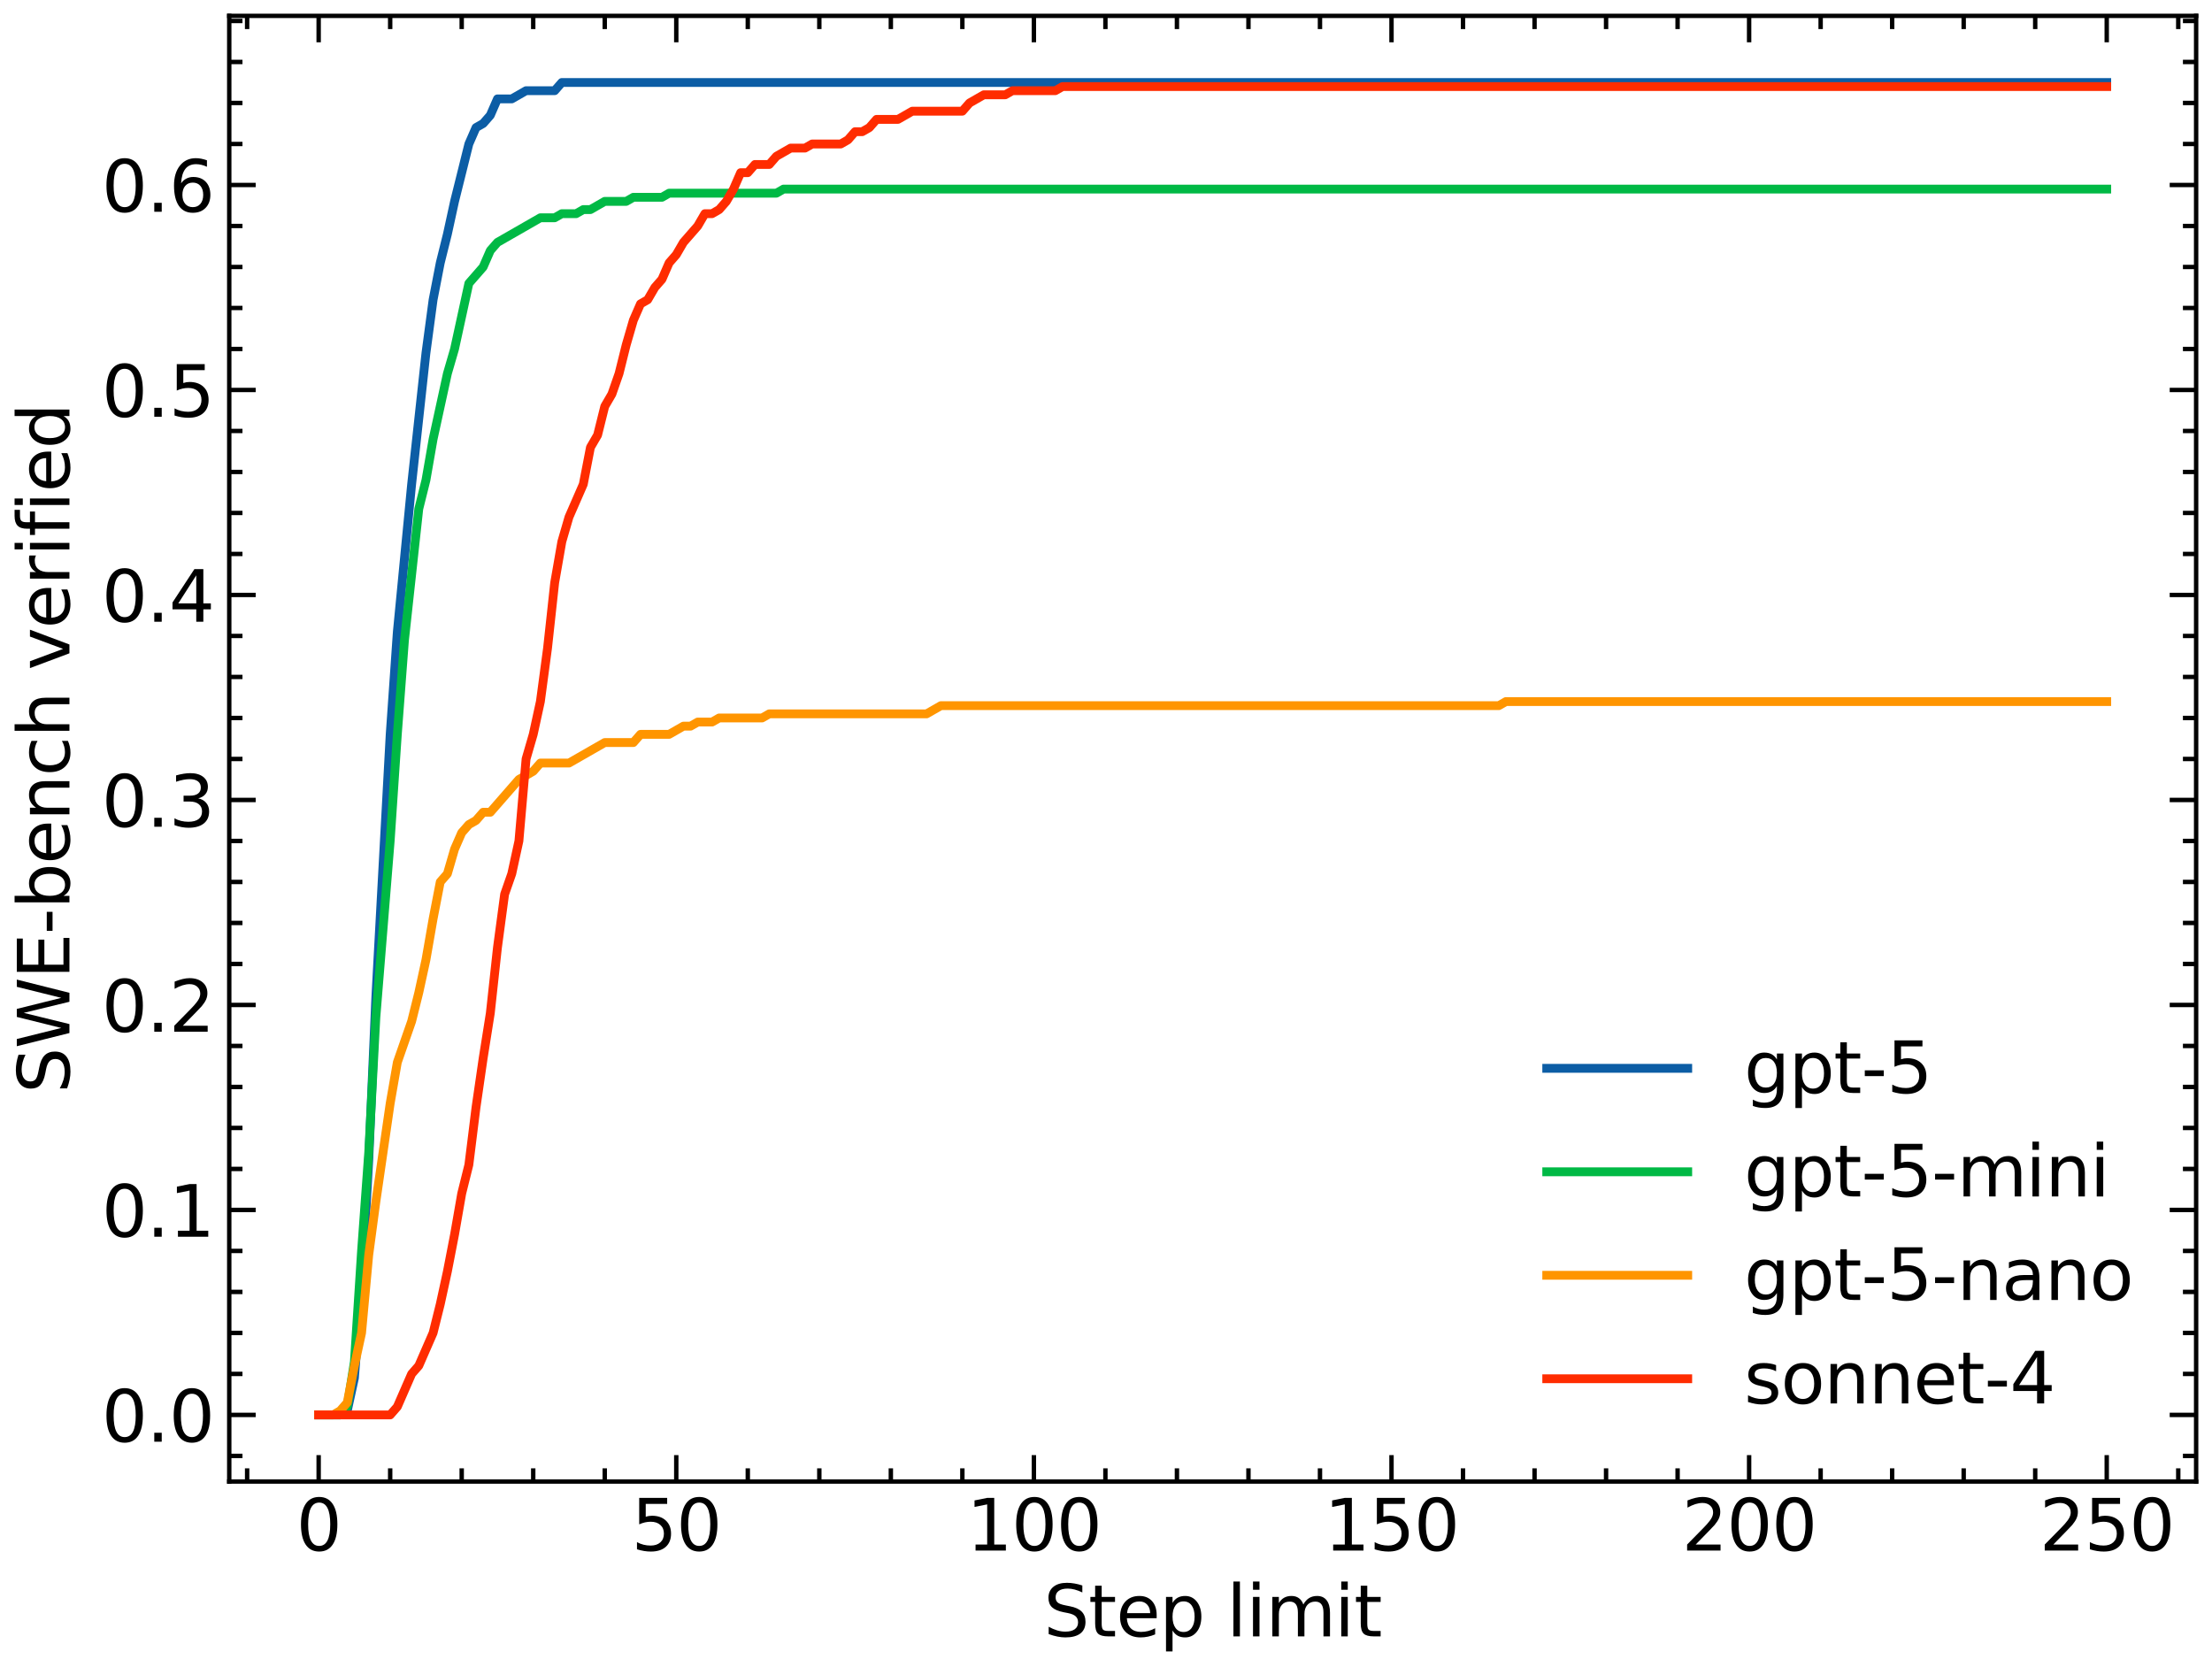 <?xml version="1.0" encoding="utf-8" standalone="no"?>
<!DOCTYPE svg PUBLIC "-//W3C//DTD SVG 1.1//EN"
  "http://www.w3.org/Graphics/SVG/1.1/DTD/svg11.dtd">
<svg xmlns:xlink="http://www.w3.org/1999/xlink" width="502.03pt" height="378.31pt" viewBox="0 0 502.03 378.31" xmlns="http://www.w3.org/2000/svg" version="1.1">
 <defs>
  <style type="text/css">*{stroke-linejoin: round; stroke-linecap: butt}</style>
 </defs>
 <g id="figure_1">
  <g id="patch_1">
   <path d="M 0 378.31
L 502.03 378.31
L 502.03 0
L 0 0
z
" style="fill: #ffffff"/>
  </g>
  <g id="axes_1">
   <g id="patch_2">
    <path d="M 52.03 336.24
L 498.43 336.24
L 498.43 3.6
L 52.03 3.6
z
" style="fill: #ffffff"/>
   </g>
   <g id="matplotlib.axis_1">
    <g id="xtick_1">
     <g id="line2d_1">
      <defs>
       <path id="m83efec6ac6" d="M 0 0
L 0 -6
" style="stroke: #000000"/>
      </defs>
      <g>
       <use xlink:href="#m83efec6ac6" x="72.321" y="336.24" style="stroke: #000000"/>
      </g>
     </g>
     <g id="line2d_2">
      <defs>
       <path id="mce6ec0e07e" d="M 0 0
L 0 6
" style="stroke: #000000"/>
      </defs>
      <g>
       <use xlink:href="#mce6ec0e07e" x="72.321" y="3.6" style="stroke: #000000"/>
      </g>
     </g>
     <g id="text_1">
      <!-- 0 -->
      <g transform="translate(67.231 351.897) scale(0.16 -0.16)">
       <defs>
        <path id="DejaVuSans-30" d="M 2034 4250
Q 1547 4250 1301 3770
Q 1056 3291 1056 2328
Q 1056 1369 1301 889
Q 1547 409 2034 409
Q 2525 409 2770 889
Q 3016 1369 3016 2328
Q 3016 3291 2770 3770
Q 2525 4250 2034 4250
z
M 2034 4750
Q 2819 4750 3233 4129
Q 3647 3509 3647 2328
Q 3647 1150 3233 529
Q 2819 -91 2034 -91
Q 1250 -91 836 529
Q 422 1150 422 2328
Q 422 3509 836 4129
Q 1250 4750 2034 4750
z
" transform="scale(0.016)"/>
       </defs>
       <use xlink:href="#DejaVuSans-30"/>
      </g>
     </g>
    </g>
    <g id="xtick_2">
     <g id="line2d_3">
      <g>
       <use xlink:href="#m83efec6ac6" x="153.485" y="336.24" style="stroke: #000000"/>
      </g>
     </g>
     <g id="line2d_4">
      <g>
       <use xlink:href="#mce6ec0e07e" x="153.485" y="3.6" style="stroke: #000000"/>
      </g>
     </g>
     <g id="text_2">
      <!-- 50 -->
      <g transform="translate(143.305 351.897) scale(0.16 -0.16)">
       <defs>
        <path id="DejaVuSans-35" d="M 691 4666
L 3169 4666
L 3169 4134
L 1269 4134
L 1269 2991
Q 1406 3038 1543 3061
Q 1681 3084 1819 3084
Q 2600 3084 3056 2656
Q 3513 2228 3513 1497
Q 3513 744 3044 326
Q 2575 -91 1722 -91
Q 1428 -91 1123 -41
Q 819 9 494 109
L 494 744
Q 775 591 1075 516
Q 1375 441 1709 441
Q 2250 441 2565 725
Q 2881 1009 2881 1497
Q 2881 1984 2565 2268
Q 2250 2553 1709 2553
Q 1456 2553 1204 2497
Q 953 2441 691 2322
L 691 4666
z
" transform="scale(0.016)"/>
       </defs>
       <use xlink:href="#DejaVuSans-35"/>
       <use xlink:href="#DejaVuSans-30" transform="translate(63.623 0)"/>
      </g>
     </g>
    </g>
    <g id="xtick_3">
     <g id="line2d_5">
      <g>
       <use xlink:href="#m83efec6ac6" x="234.648" y="336.24" style="stroke: #000000"/>
      </g>
     </g>
     <g id="line2d_6">
      <g>
       <use xlink:href="#mce6ec0e07e" x="234.648" y="3.6" style="stroke: #000000"/>
      </g>
     </g>
     <g id="text_3">
      <!-- 100 -->
      <g transform="translate(219.378 351.897) scale(0.16 -0.16)">
       <defs>
        <path id="DejaVuSans-31" d="M 794 531
L 1825 531
L 1825 4091
L 703 3866
L 703 4441
L 1819 4666
L 2450 4666
L 2450 531
L 3481 531
L 3481 0
L 794 0
L 794 531
z
" transform="scale(0.016)"/>
       </defs>
       <use xlink:href="#DejaVuSans-31"/>
       <use xlink:href="#DejaVuSans-30" transform="translate(63.623 0)"/>
       <use xlink:href="#DejaVuSans-30" transform="translate(127.246 0)"/>
      </g>
     </g>
    </g>
    <g id="xtick_4">
     <g id="line2d_7">
      <g>
       <use xlink:href="#m83efec6ac6" x="315.812" y="336.24" style="stroke: #000000"/>
      </g>
     </g>
     <g id="line2d_8">
      <g>
       <use xlink:href="#mce6ec0e07e" x="315.812" y="3.6" style="stroke: #000000"/>
      </g>
     </g>
     <g id="text_4">
      <!-- 150 -->
      <g transform="translate(300.542 351.897) scale(0.16 -0.16)">
       <use xlink:href="#DejaVuSans-31"/>
       <use xlink:href="#DejaVuSans-35" transform="translate(63.623 0)"/>
       <use xlink:href="#DejaVuSans-30" transform="translate(127.246 0)"/>
      </g>
     </g>
    </g>
    <g id="xtick_5">
     <g id="line2d_9">
      <g>
       <use xlink:href="#m83efec6ac6" x="396.975" y="336.24" style="stroke: #000000"/>
      </g>
     </g>
     <g id="line2d_10">
      <g>
       <use xlink:href="#mce6ec0e07e" x="396.975" y="3.6" style="stroke: #000000"/>
      </g>
     </g>
     <g id="text_5">
      <!-- 200 -->
      <g transform="translate(381.705 351.897) scale(0.16 -0.16)">
       <defs>
        <path id="DejaVuSans-32" d="M 1228 531
L 3431 531
L 3431 0
L 469 0
L 469 531
Q 828 903 1448 1529
Q 2069 2156 2228 2338
Q 2531 2678 2651 2914
Q 2772 3150 2772 3378
Q 2772 3750 2511 3984
Q 2250 4219 1831 4219
Q 1534 4219 1204 4116
Q 875 4013 500 3803
L 500 4441
Q 881 4594 1212 4672
Q 1544 4750 1819 4750
Q 2544 4750 2975 4387
Q 3406 4025 3406 3419
Q 3406 3131 3298 2873
Q 3191 2616 2906 2266
Q 2828 2175 2409 1742
Q 1991 1309 1228 531
z
" transform="scale(0.016)"/>
       </defs>
       <use xlink:href="#DejaVuSans-32"/>
       <use xlink:href="#DejaVuSans-30" transform="translate(63.623 0)"/>
       <use xlink:href="#DejaVuSans-30" transform="translate(127.246 0)"/>
      </g>
     </g>
    </g>
    <g id="xtick_6">
     <g id="line2d_11">
      <g>
       <use xlink:href="#m83efec6ac6" x="478.139" y="336.24" style="stroke: #000000"/>
      </g>
     </g>
     <g id="line2d_12">
      <g>
       <use xlink:href="#mce6ec0e07e" x="478.139" y="3.6" style="stroke: #000000"/>
      </g>
     </g>
     <g id="text_6">
      <!-- 250 -->
      <g transform="translate(462.869 351.897) scale(0.16 -0.16)">
       <use xlink:href="#DejaVuSans-32"/>
       <use xlink:href="#DejaVuSans-35" transform="translate(63.623 0)"/>
       <use xlink:href="#DejaVuSans-30" transform="translate(127.246 0)"/>
      </g>
     </g>
    </g>
    <g id="xtick_7">
     <g id="line2d_13">
      <defs>
       <path id="m84f483dcad" d="M 0 0
L 0 -3
" style="stroke: #000000"/>
      </defs>
      <g>
       <use xlink:href="#m84f483dcad" x="56.088" y="336.24" style="stroke: #000000"/>
      </g>
     </g>
     <g id="line2d_14">
      <defs>
       <path id="ma83e156cf9" d="M 0 0
L 0 3
" style="stroke: #000000"/>
      </defs>
      <g>
       <use xlink:href="#ma83e156cf9" x="56.088" y="3.6" style="stroke: #000000"/>
      </g>
     </g>
    </g>
    <g id="xtick_8">
     <g id="line2d_15">
      <g>
       <use xlink:href="#m84f483dcad" x="88.554" y="336.24" style="stroke: #000000"/>
      </g>
     </g>
     <g id="line2d_16">
      <g>
       <use xlink:href="#ma83e156cf9" x="88.554" y="3.6" style="stroke: #000000"/>
      </g>
     </g>
    </g>
    <g id="xtick_9">
     <g id="line2d_17">
      <g>
       <use xlink:href="#m84f483dcad" x="104.786" y="336.24" style="stroke: #000000"/>
      </g>
     </g>
     <g id="line2d_18">
      <g>
       <use xlink:href="#ma83e156cf9" x="104.786" y="3.6" style="stroke: #000000"/>
      </g>
     </g>
    </g>
    <g id="xtick_10">
     <g id="line2d_19">
      <g>
       <use xlink:href="#m84f483dcad" x="121.019" y="336.24" style="stroke: #000000"/>
      </g>
     </g>
     <g id="line2d_20">
      <g>
       <use xlink:href="#ma83e156cf9" x="121.019" y="3.6" style="stroke: #000000"/>
      </g>
     </g>
    </g>
    <g id="xtick_11">
     <g id="line2d_21">
      <g>
       <use xlink:href="#m84f483dcad" x="137.252" y="336.24" style="stroke: #000000"/>
      </g>
     </g>
     <g id="line2d_22">
      <g>
       <use xlink:href="#ma83e156cf9" x="137.252" y="3.6" style="stroke: #000000"/>
      </g>
     </g>
    </g>
    <g id="xtick_12">
     <g id="line2d_23">
      <g>
       <use xlink:href="#m84f483dcad" x="169.717" y="336.24" style="stroke: #000000"/>
      </g>
     </g>
     <g id="line2d_24">
      <g>
       <use xlink:href="#ma83e156cf9" x="169.717" y="3.6" style="stroke: #000000"/>
      </g>
     </g>
    </g>
    <g id="xtick_13">
     <g id="line2d_25">
      <g>
       <use xlink:href="#m84f483dcad" x="185.95" y="336.24" style="stroke: #000000"/>
      </g>
     </g>
     <g id="line2d_26">
      <g>
       <use xlink:href="#ma83e156cf9" x="185.95" y="3.6" style="stroke: #000000"/>
      </g>
     </g>
    </g>
    <g id="xtick_14">
     <g id="line2d_27">
      <g>
       <use xlink:href="#m84f483dcad" x="202.183" y="336.24" style="stroke: #000000"/>
      </g>
     </g>
     <g id="line2d_28">
      <g>
       <use xlink:href="#ma83e156cf9" x="202.183" y="3.6" style="stroke: #000000"/>
      </g>
     </g>
    </g>
    <g id="xtick_15">
     <g id="line2d_29">
      <g>
       <use xlink:href="#m84f483dcad" x="218.415" y="336.24" style="stroke: #000000"/>
      </g>
     </g>
     <g id="line2d_30">
      <g>
       <use xlink:href="#ma83e156cf9" x="218.415" y="3.6" style="stroke: #000000"/>
      </g>
     </g>
    </g>
    <g id="xtick_16">
     <g id="line2d_31">
      <g>
       <use xlink:href="#m84f483dcad" x="250.881" y="336.24" style="stroke: #000000"/>
      </g>
     </g>
     <g id="line2d_32">
      <g>
       <use xlink:href="#ma83e156cf9" x="250.881" y="3.6" style="stroke: #000000"/>
      </g>
     </g>
    </g>
    <g id="xtick_17">
     <g id="line2d_33">
      <g>
       <use xlink:href="#m84f483dcad" x="267.114" y="336.24" style="stroke: #000000"/>
      </g>
     </g>
     <g id="line2d_34">
      <g>
       <use xlink:href="#ma83e156cf9" x="267.114" y="3.6" style="stroke: #000000"/>
      </g>
     </g>
    </g>
    <g id="xtick_18">
     <g id="line2d_35">
      <g>
       <use xlink:href="#m84f483dcad" x="283.346" y="336.24" style="stroke: #000000"/>
      </g>
     </g>
     <g id="line2d_36">
      <g>
       <use xlink:href="#ma83e156cf9" x="283.346" y="3.6" style="stroke: #000000"/>
      </g>
     </g>
    </g>
    <g id="xtick_19">
     <g id="line2d_37">
      <g>
       <use xlink:href="#m84f483dcad" x="299.579" y="336.24" style="stroke: #000000"/>
      </g>
     </g>
     <g id="line2d_38">
      <g>
       <use xlink:href="#ma83e156cf9" x="299.579" y="3.6" style="stroke: #000000"/>
      </g>
     </g>
    </g>
    <g id="xtick_20">
     <g id="line2d_39">
      <g>
       <use xlink:href="#m84f483dcad" x="332.045" y="336.24" style="stroke: #000000"/>
      </g>
     </g>
     <g id="line2d_40">
      <g>
       <use xlink:href="#ma83e156cf9" x="332.045" y="3.6" style="stroke: #000000"/>
      </g>
     </g>
    </g>
    <g id="xtick_21">
     <g id="line2d_41">
      <g>
       <use xlink:href="#m84f483dcad" x="348.277" y="336.24" style="stroke: #000000"/>
      </g>
     </g>
     <g id="line2d_42">
      <g>
       <use xlink:href="#ma83e156cf9" x="348.277" y="3.6" style="stroke: #000000"/>
      </g>
     </g>
    </g>
    <g id="xtick_22">
     <g id="line2d_43">
      <g>
       <use xlink:href="#m84f483dcad" x="364.51" y="336.24" style="stroke: #000000"/>
      </g>
     </g>
     <g id="line2d_44">
      <g>
       <use xlink:href="#ma83e156cf9" x="364.51" y="3.6" style="stroke: #000000"/>
      </g>
     </g>
    </g>
    <g id="xtick_23">
     <g id="line2d_45">
      <g>
       <use xlink:href="#m84f483dcad" x="380.743" y="336.24" style="stroke: #000000"/>
      </g>
     </g>
     <g id="line2d_46">
      <g>
       <use xlink:href="#ma83e156cf9" x="380.743" y="3.6" style="stroke: #000000"/>
      </g>
     </g>
    </g>
    <g id="xtick_24">
     <g id="line2d_47">
      <g>
       <use xlink:href="#m84f483dcad" x="413.208" y="336.24" style="stroke: #000000"/>
      </g>
     </g>
     <g id="line2d_48">
      <g>
       <use xlink:href="#ma83e156cf9" x="413.208" y="3.6" style="stroke: #000000"/>
      </g>
     </g>
    </g>
    <g id="xtick_25">
     <g id="line2d_49">
      <g>
       <use xlink:href="#m84f483dcad" x="429.441" y="336.24" style="stroke: #000000"/>
      </g>
     </g>
     <g id="line2d_50">
      <g>
       <use xlink:href="#ma83e156cf9" x="429.441" y="3.6" style="stroke: #000000"/>
      </g>
     </g>
    </g>
    <g id="xtick_26">
     <g id="line2d_51">
      <g>
       <use xlink:href="#m84f483dcad" x="445.674" y="336.24" style="stroke: #000000"/>
      </g>
     </g>
     <g id="line2d_52">
      <g>
       <use xlink:href="#ma83e156cf9" x="445.674" y="3.6" style="stroke: #000000"/>
      </g>
     </g>
    </g>
    <g id="xtick_27">
     <g id="line2d_53">
      <g>
       <use xlink:href="#m84f483dcad" x="461.906" y="336.24" style="stroke: #000000"/>
      </g>
     </g>
     <g id="line2d_54">
      <g>
       <use xlink:href="#ma83e156cf9" x="461.906" y="3.6" style="stroke: #000000"/>
      </g>
     </g>
    </g>
    <g id="xtick_28">
     <g id="line2d_55">
      <g>
       <use xlink:href="#m84f483dcad" x="494.372" y="336.24" style="stroke: #000000"/>
      </g>
     </g>
     <g id="line2d_56">
      <g>
       <use xlink:href="#ma83e156cf9" x="494.372" y="3.6" style="stroke: #000000"/>
      </g>
     </g>
    </g>
    <g id="text_7">
     <!-- Step limit -->
     <g transform="translate(236.875 371.382) scale(0.16 -0.16)">
      <defs>
       <path id="DejaVuSans-53" d="M 3425 4513
L 3425 3897
Q 3066 4069 2747 4153
Q 2428 4238 2131 4238
Q 1616 4238 1336 4038
Q 1056 3838 1056 3469
Q 1056 3159 1242 3001
Q 1428 2844 1947 2747
L 2328 2669
Q 3034 2534 3370 2195
Q 3706 1856 3706 1288
Q 3706 609 3251 259
Q 2797 -91 1919 -91
Q 1588 -91 1214 -16
Q 841 59 441 206
L 441 856
Q 825 641 1194 531
Q 1563 422 1919 422
Q 2459 422 2753 634
Q 3047 847 3047 1241
Q 3047 1584 2836 1778
Q 2625 1972 2144 2069
L 1759 2144
Q 1053 2284 737 2584
Q 422 2884 422 3419
Q 422 4038 858 4394
Q 1294 4750 2059 4750
Q 2388 4750 2728 4690
Q 3069 4631 3425 4513
z
" transform="scale(0.016)"/>
       <path id="DejaVuSans-74" d="M 1172 4494
L 1172 3500
L 2356 3500
L 2356 3053
L 1172 3053
L 1172 1153
Q 1172 725 1289 603
Q 1406 481 1766 481
L 2356 481
L 2356 0
L 1766 0
Q 1100 0 847 248
Q 594 497 594 1153
L 594 3053
L 172 3053
L 172 3500
L 594 3500
L 594 4494
L 1172 4494
z
" transform="scale(0.016)"/>
       <path id="DejaVuSans-65" d="M 3597 1894
L 3597 1613
L 953 1613
Q 991 1019 1311 708
Q 1631 397 2203 397
Q 2534 397 2845 478
Q 3156 559 3463 722
L 3463 178
Q 3153 47 2828 -22
Q 2503 -91 2169 -91
Q 1331 -91 842 396
Q 353 884 353 1716
Q 353 2575 817 3079
Q 1281 3584 2069 3584
Q 2775 3584 3186 3129
Q 3597 2675 3597 1894
z
M 3022 2063
Q 3016 2534 2758 2815
Q 2500 3097 2075 3097
Q 1594 3097 1305 2825
Q 1016 2553 972 2059
L 3022 2063
z
" transform="scale(0.016)"/>
       <path id="DejaVuSans-70" d="M 1159 525
L 1159 -1331
L 581 -1331
L 581 3500
L 1159 3500
L 1159 2969
Q 1341 3281 1617 3432
Q 1894 3584 2278 3584
Q 2916 3584 3314 3078
Q 3713 2572 3713 1747
Q 3713 922 3314 415
Q 2916 -91 2278 -91
Q 1894 -91 1617 61
Q 1341 213 1159 525
z
M 3116 1747
Q 3116 2381 2855 2742
Q 2594 3103 2138 3103
Q 1681 3103 1420 2742
Q 1159 2381 1159 1747
Q 1159 1113 1420 752
Q 1681 391 2138 391
Q 2594 391 2855 752
Q 3116 1113 3116 1747
z
" transform="scale(0.016)"/>
       <path id="DejaVuSans-20" transform="scale(0.016)"/>
       <path id="DejaVuSans-6c" d="M 603 4863
L 1178 4863
L 1178 0
L 603 0
L 603 4863
z
" transform="scale(0.016)"/>
       <path id="DejaVuSans-69" d="M 603 3500
L 1178 3500
L 1178 0
L 603 0
L 603 3500
z
M 603 4863
L 1178 4863
L 1178 4134
L 603 4134
L 603 4863
z
" transform="scale(0.016)"/>
       <path id="DejaVuSans-6d" d="M 3328 2828
Q 3544 3216 3844 3400
Q 4144 3584 4550 3584
Q 5097 3584 5394 3201
Q 5691 2819 5691 2113
L 5691 0
L 5113 0
L 5113 2094
Q 5113 2597 4934 2840
Q 4756 3084 4391 3084
Q 3944 3084 3684 2787
Q 3425 2491 3425 1978
L 3425 0
L 2847 0
L 2847 2094
Q 2847 2600 2669 2842
Q 2491 3084 2119 3084
Q 1678 3084 1418 2786
Q 1159 2488 1159 1978
L 1159 0
L 581 0
L 581 3500
L 1159 3500
L 1159 2956
Q 1356 3278 1631 3431
Q 1906 3584 2284 3584
Q 2666 3584 2933 3390
Q 3200 3197 3328 2828
z
" transform="scale(0.016)"/>
      </defs>
      <use xlink:href="#DejaVuSans-53"/>
      <use xlink:href="#DejaVuSans-74" transform="translate(63.477 0)"/>
      <use xlink:href="#DejaVuSans-65" transform="translate(102.686 0)"/>
      <use xlink:href="#DejaVuSans-70" transform="translate(164.209 0)"/>
      <use xlink:href="#DejaVuSans-20" transform="translate(227.686 0)"/>
      <use xlink:href="#DejaVuSans-6c" transform="translate(259.473 0)"/>
      <use xlink:href="#DejaVuSans-69" transform="translate(287.256 0)"/>
      <use xlink:href="#DejaVuSans-6d" transform="translate(315.039 0)"/>
      <use xlink:href="#DejaVuSans-69" transform="translate(412.451 0)"/>
      <use xlink:href="#DejaVuSans-74" transform="translate(440.234 0)"/>
     </g>
    </g>
   </g>
   <g id="matplotlib.axis_2">
    <g id="ytick_1">
     <g id="line2d_57">
      <defs>
       <path id="me9dd4d2ac5" d="M 0 0
L 6 0
" style="stroke: #000000"/>
      </defs>
      <g>
       <use xlink:href="#me9dd4d2ac5" x="52.03" y="321.12" style="stroke: #000000"/>
      </g>
     </g>
     <g id="line2d_58">
      <defs>
       <path id="mcd62a8df59" d="M 0 0
L -6 0
" style="stroke: #000000"/>
      </defs>
      <g>
       <use xlink:href="#mcd62a8df59" x="498.43" y="321.12" style="stroke: #000000"/>
      </g>
     </g>
     <g id="text_8">
      <!-- 0.0 -->
      <g transform="translate(23.085 327.199) scale(0.16 -0.16)">
       <defs>
        <path id="DejaVuSans-2e" d="M 684 794
L 1344 794
L 1344 0
L 684 0
L 684 794
z
" transform="scale(0.016)"/>
       </defs>
       <use xlink:href="#DejaVuSans-30"/>
       <use xlink:href="#DejaVuSans-2e" transform="translate(63.623 0)"/>
       <use xlink:href="#DejaVuSans-30" transform="translate(95.41 0)"/>
      </g>
     </g>
    </g>
    <g id="ytick_2">
     <g id="line2d_59">
      <g>
       <use xlink:href="#me9dd4d2ac5" x="52.03" y="274.597" style="stroke: #000000"/>
      </g>
     </g>
     <g id="line2d_60">
      <g>
       <use xlink:href="#mcd62a8df59" x="498.43" y="274.597" style="stroke: #000000"/>
      </g>
     </g>
     <g id="text_9">
      <!-- 0.1 -->
      <g transform="translate(23.085 280.676) scale(0.16 -0.16)">
       <use xlink:href="#DejaVuSans-30"/>
       <use xlink:href="#DejaVuSans-2e" transform="translate(63.623 0)"/>
       <use xlink:href="#DejaVuSans-31" transform="translate(95.41 0)"/>
      </g>
     </g>
    </g>
    <g id="ytick_3">
     <g id="line2d_61">
      <g>
       <use xlink:href="#me9dd4d2ac5" x="52.03" y="228.074" style="stroke: #000000"/>
      </g>
     </g>
     <g id="line2d_62">
      <g>
       <use xlink:href="#mcd62a8df59" x="498.43" y="228.074" style="stroke: #000000"/>
      </g>
     </g>
     <g id="text_10">
      <!-- 0.2 -->
      <g transform="translate(23.085 234.153) scale(0.16 -0.16)">
       <use xlink:href="#DejaVuSans-30"/>
       <use xlink:href="#DejaVuSans-2e" transform="translate(63.623 0)"/>
       <use xlink:href="#DejaVuSans-32" transform="translate(95.41 0)"/>
      </g>
     </g>
    </g>
    <g id="ytick_4">
     <g id="line2d_63">
      <g>
       <use xlink:href="#me9dd4d2ac5" x="52.03" y="181.551" style="stroke: #000000"/>
      </g>
     </g>
     <g id="line2d_64">
      <g>
       <use xlink:href="#mcd62a8df59" x="498.43" y="181.551" style="stroke: #000000"/>
      </g>
     </g>
     <g id="text_11">
      <!-- 0.3 -->
      <g transform="translate(23.085 187.63) scale(0.16 -0.16)">
       <defs>
        <path id="DejaVuSans-33" d="M 2597 2516
Q 3050 2419 3304 2112
Q 3559 1806 3559 1356
Q 3559 666 3084 287
Q 2609 -91 1734 -91
Q 1441 -91 1130 -33
Q 819 25 488 141
L 488 750
Q 750 597 1062 519
Q 1375 441 1716 441
Q 2309 441 2620 675
Q 2931 909 2931 1356
Q 2931 1769 2642 2001
Q 2353 2234 1838 2234
L 1294 2234
L 1294 2753
L 1863 2753
Q 2328 2753 2575 2939
Q 2822 3125 2822 3475
Q 2822 3834 2567 4026
Q 2313 4219 1838 4219
Q 1578 4219 1281 4162
Q 984 4106 628 3988
L 628 4550
Q 988 4650 1302 4700
Q 1616 4750 1894 4750
Q 2613 4750 3031 4423
Q 3450 4097 3450 3541
Q 3450 3153 3228 2886
Q 3006 2619 2597 2516
z
" transform="scale(0.016)"/>
       </defs>
       <use xlink:href="#DejaVuSans-30"/>
       <use xlink:href="#DejaVuSans-2e" transform="translate(63.623 0)"/>
       <use xlink:href="#DejaVuSans-33" transform="translate(95.41 0)"/>
      </g>
     </g>
    </g>
    <g id="ytick_5">
     <g id="line2d_65">
      <g>
       <use xlink:href="#me9dd4d2ac5" x="52.03" y="135.028" style="stroke: #000000"/>
      </g>
     </g>
     <g id="line2d_66">
      <g>
       <use xlink:href="#mcd62a8df59" x="498.43" y="135.028" style="stroke: #000000"/>
      </g>
     </g>
     <g id="text_12">
      <!-- 0.4 -->
      <g transform="translate(23.085 141.106) scale(0.16 -0.16)">
       <defs>
        <path id="DejaVuSans-34" d="M 2419 4116
L 825 1625
L 2419 1625
L 2419 4116
z
M 2253 4666
L 3047 4666
L 3047 1625
L 3713 1625
L 3713 1100
L 3047 1100
L 3047 0
L 2419 0
L 2419 1100
L 313 1100
L 313 1709
L 2253 4666
z
" transform="scale(0.016)"/>
       </defs>
       <use xlink:href="#DejaVuSans-30"/>
       <use xlink:href="#DejaVuSans-2e" transform="translate(63.623 0)"/>
       <use xlink:href="#DejaVuSans-34" transform="translate(95.41 0)"/>
      </g>
     </g>
    </g>
    <g id="ytick_6">
     <g id="line2d_67">
      <g>
       <use xlink:href="#me9dd4d2ac5" x="52.03" y="88.505" style="stroke: #000000"/>
      </g>
     </g>
     <g id="line2d_68">
      <g>
       <use xlink:href="#mcd62a8df59" x="498.43" y="88.505" style="stroke: #000000"/>
      </g>
     </g>
     <g id="text_13">
      <!-- 0.5 -->
      <g transform="translate(23.085 94.583) scale(0.16 -0.16)">
       <use xlink:href="#DejaVuSans-30"/>
       <use xlink:href="#DejaVuSans-2e" transform="translate(63.623 0)"/>
       <use xlink:href="#DejaVuSans-35" transform="translate(95.41 0)"/>
      </g>
     </g>
    </g>
    <g id="ytick_7">
     <g id="line2d_69">
      <g>
       <use xlink:href="#me9dd4d2ac5" x="52.03" y="41.982" style="stroke: #000000"/>
      </g>
     </g>
     <g id="line2d_70">
      <g>
       <use xlink:href="#mcd62a8df59" x="498.43" y="41.982" style="stroke: #000000"/>
      </g>
     </g>
     <g id="text_14">
      <!-- 0.6 -->
      <g transform="translate(23.085 48.06) scale(0.16 -0.16)">
       <defs>
        <path id="DejaVuSans-36" d="M 2113 2584
Q 1688 2584 1439 2293
Q 1191 2003 1191 1497
Q 1191 994 1439 701
Q 1688 409 2113 409
Q 2538 409 2786 701
Q 3034 994 3034 1497
Q 3034 2003 2786 2293
Q 2538 2584 2113 2584
z
M 3366 4563
L 3366 3988
Q 3128 4100 2886 4159
Q 2644 4219 2406 4219
Q 1781 4219 1451 3797
Q 1122 3375 1075 2522
Q 1259 2794 1537 2939
Q 1816 3084 2150 3084
Q 2853 3084 3261 2657
Q 3669 2231 3669 1497
Q 3669 778 3244 343
Q 2819 -91 2113 -91
Q 1303 -91 875 529
Q 447 1150 447 2328
Q 447 3434 972 4092
Q 1497 4750 2381 4750
Q 2619 4750 2861 4703
Q 3103 4656 3366 4563
z
" transform="scale(0.016)"/>
       </defs>
       <use xlink:href="#DejaVuSans-30"/>
       <use xlink:href="#DejaVuSans-2e" transform="translate(63.623 0)"/>
       <use xlink:href="#DejaVuSans-36" transform="translate(95.41 0)"/>
      </g>
     </g>
    </g>
    <g id="ytick_8">
     <g id="line2d_71">
      <defs>
       <path id="m8f22daf112" d="M 0 0
L 3 0
" style="stroke: #000000"/>
      </defs>
      <g>
       <use xlink:href="#m8f22daf112" x="52.03" y="330.425" style="stroke: #000000"/>
      </g>
     </g>
     <g id="line2d_72">
      <defs>
       <path id="m0c1218b5f4" d="M 0 0
L -3 0
" style="stroke: #000000"/>
      </defs>
      <g>
       <use xlink:href="#m0c1218b5f4" x="498.43" y="330.425" style="stroke: #000000"/>
      </g>
     </g>
    </g>
    <g id="ytick_9">
     <g id="line2d_73">
      <g>
       <use xlink:href="#m8f22daf112" x="52.03" y="311.815" style="stroke: #000000"/>
      </g>
     </g>
     <g id="line2d_74">
      <g>
       <use xlink:href="#m0c1218b5f4" x="498.43" y="311.815" style="stroke: #000000"/>
      </g>
     </g>
    </g>
    <g id="ytick_10">
     <g id="line2d_75">
      <g>
       <use xlink:href="#m8f22daf112" x="52.03" y="302.511" style="stroke: #000000"/>
      </g>
     </g>
     <g id="line2d_76">
      <g>
       <use xlink:href="#m0c1218b5f4" x="498.43" y="302.511" style="stroke: #000000"/>
      </g>
     </g>
    </g>
    <g id="ytick_11">
     <g id="line2d_77">
      <g>
       <use xlink:href="#m8f22daf112" x="52.03" y="293.206" style="stroke: #000000"/>
      </g>
     </g>
     <g id="line2d_78">
      <g>
       <use xlink:href="#m0c1218b5f4" x="498.43" y="293.206" style="stroke: #000000"/>
      </g>
     </g>
    </g>
    <g id="ytick_12">
     <g id="line2d_79">
      <g>
       <use xlink:href="#m8f22daf112" x="52.03" y="283.902" style="stroke: #000000"/>
      </g>
     </g>
     <g id="line2d_80">
      <g>
       <use xlink:href="#m0c1218b5f4" x="498.43" y="283.902" style="stroke: #000000"/>
      </g>
     </g>
    </g>
    <g id="ytick_13">
     <g id="line2d_81">
      <g>
       <use xlink:href="#m8f22daf112" x="52.03" y="265.292" style="stroke: #000000"/>
      </g>
     </g>
     <g id="line2d_82">
      <g>
       <use xlink:href="#m0c1218b5f4" x="498.43" y="265.292" style="stroke: #000000"/>
      </g>
     </g>
    </g>
    <g id="ytick_14">
     <g id="line2d_83">
      <g>
       <use xlink:href="#m8f22daf112" x="52.03" y="255.988" style="stroke: #000000"/>
      </g>
     </g>
     <g id="line2d_84">
      <g>
       <use xlink:href="#m0c1218b5f4" x="498.43" y="255.988" style="stroke: #000000"/>
      </g>
     </g>
    </g>
    <g id="ytick_15">
     <g id="line2d_85">
      <g>
       <use xlink:href="#m8f22daf112" x="52.03" y="246.683" style="stroke: #000000"/>
      </g>
     </g>
     <g id="line2d_86">
      <g>
       <use xlink:href="#m0c1218b5f4" x="498.43" y="246.683" style="stroke: #000000"/>
      </g>
     </g>
    </g>
    <g id="ytick_16">
     <g id="line2d_87">
      <g>
       <use xlink:href="#m8f22daf112" x="52.03" y="237.378" style="stroke: #000000"/>
      </g>
     </g>
     <g id="line2d_88">
      <g>
       <use xlink:href="#m0c1218b5f4" x="498.43" y="237.378" style="stroke: #000000"/>
      </g>
     </g>
    </g>
    <g id="ytick_17">
     <g id="line2d_89">
      <g>
       <use xlink:href="#m8f22daf112" x="52.03" y="218.769" style="stroke: #000000"/>
      </g>
     </g>
     <g id="line2d_90">
      <g>
       <use xlink:href="#m0c1218b5f4" x="498.43" y="218.769" style="stroke: #000000"/>
      </g>
     </g>
    </g>
    <g id="ytick_18">
     <g id="line2d_91">
      <g>
       <use xlink:href="#m8f22daf112" x="52.03" y="209.465" style="stroke: #000000"/>
      </g>
     </g>
     <g id="line2d_92">
      <g>
       <use xlink:href="#m0c1218b5f4" x="498.43" y="209.465" style="stroke: #000000"/>
      </g>
     </g>
    </g>
    <g id="ytick_19">
     <g id="line2d_93">
      <g>
       <use xlink:href="#m8f22daf112" x="52.03" y="200.16" style="stroke: #000000"/>
      </g>
     </g>
     <g id="line2d_94">
      <g>
       <use xlink:href="#m0c1218b5f4" x="498.43" y="200.16" style="stroke: #000000"/>
      </g>
     </g>
    </g>
    <g id="ytick_20">
     <g id="line2d_95">
      <g>
       <use xlink:href="#m8f22daf112" x="52.03" y="190.855" style="stroke: #000000"/>
      </g>
     </g>
     <g id="line2d_96">
      <g>
       <use xlink:href="#m0c1218b5f4" x="498.43" y="190.855" style="stroke: #000000"/>
      </g>
     </g>
    </g>
    <g id="ytick_21">
     <g id="line2d_97">
      <g>
       <use xlink:href="#m8f22daf112" x="52.03" y="172.246" style="stroke: #000000"/>
      </g>
     </g>
     <g id="line2d_98">
      <g>
       <use xlink:href="#m0c1218b5f4" x="498.43" y="172.246" style="stroke: #000000"/>
      </g>
     </g>
    </g>
    <g id="ytick_22">
     <g id="line2d_99">
      <g>
       <use xlink:href="#m8f22daf112" x="52.03" y="162.942" style="stroke: #000000"/>
      </g>
     </g>
     <g id="line2d_100">
      <g>
       <use xlink:href="#m0c1218b5f4" x="498.43" y="162.942" style="stroke: #000000"/>
      </g>
     </g>
    </g>
    <g id="ytick_23">
     <g id="line2d_101">
      <g>
       <use xlink:href="#m8f22daf112" x="52.03" y="153.637" style="stroke: #000000"/>
      </g>
     </g>
     <g id="line2d_102">
      <g>
       <use xlink:href="#m0c1218b5f4" x="498.43" y="153.637" style="stroke: #000000"/>
      </g>
     </g>
    </g>
    <g id="ytick_24">
     <g id="line2d_103">
      <g>
       <use xlink:href="#m8f22daf112" x="52.03" y="144.332" style="stroke: #000000"/>
      </g>
     </g>
     <g id="line2d_104">
      <g>
       <use xlink:href="#m0c1218b5f4" x="498.43" y="144.332" style="stroke: #000000"/>
      </g>
     </g>
    </g>
    <g id="ytick_25">
     <g id="line2d_105">
      <g>
       <use xlink:href="#m8f22daf112" x="52.03" y="125.723" style="stroke: #000000"/>
      </g>
     </g>
     <g id="line2d_106">
      <g>
       <use xlink:href="#m0c1218b5f4" x="498.43" y="125.723" style="stroke: #000000"/>
      </g>
     </g>
    </g>
    <g id="ytick_26">
     <g id="line2d_107">
      <g>
       <use xlink:href="#m8f22daf112" x="52.03" y="116.418" style="stroke: #000000"/>
      </g>
     </g>
     <g id="line2d_108">
      <g>
       <use xlink:href="#m0c1218b5f4" x="498.43" y="116.418" style="stroke: #000000"/>
      </g>
     </g>
    </g>
    <g id="ytick_27">
     <g id="line2d_109">
      <g>
       <use xlink:href="#m8f22daf112" x="52.03" y="107.114" style="stroke: #000000"/>
      </g>
     </g>
     <g id="line2d_110">
      <g>
       <use xlink:href="#m0c1218b5f4" x="498.43" y="107.114" style="stroke: #000000"/>
      </g>
     </g>
    </g>
    <g id="ytick_28">
     <g id="line2d_111">
      <g>
       <use xlink:href="#m8f22daf112" x="52.03" y="97.809" style="stroke: #000000"/>
      </g>
     </g>
     <g id="line2d_112">
      <g>
       <use xlink:href="#m0c1218b5f4" x="498.43" y="97.809" style="stroke: #000000"/>
      </g>
     </g>
    </g>
    <g id="ytick_29">
     <g id="line2d_113">
      <g>
       <use xlink:href="#m8f22daf112" x="52.03" y="79.2" style="stroke: #000000"/>
      </g>
     </g>
     <g id="line2d_114">
      <g>
       <use xlink:href="#m0c1218b5f4" x="498.43" y="79.2" style="stroke: #000000"/>
      </g>
     </g>
    </g>
    <g id="ytick_30">
     <g id="line2d_115">
      <g>
       <use xlink:href="#m8f22daf112" x="52.03" y="69.895" style="stroke: #000000"/>
      </g>
     </g>
     <g id="line2d_116">
      <g>
       <use xlink:href="#m0c1218b5f4" x="498.43" y="69.895" style="stroke: #000000"/>
      </g>
     </g>
    </g>
    <g id="ytick_31">
     <g id="line2d_117">
      <g>
       <use xlink:href="#m8f22daf112" x="52.03" y="60.591" style="stroke: #000000"/>
      </g>
     </g>
     <g id="line2d_118">
      <g>
       <use xlink:href="#m0c1218b5f4" x="498.43" y="60.591" style="stroke: #000000"/>
      </g>
     </g>
    </g>
    <g id="ytick_32">
     <g id="line2d_119">
      <g>
       <use xlink:href="#m8f22daf112" x="52.03" y="51.286" style="stroke: #000000"/>
      </g>
     </g>
     <g id="line2d_120">
      <g>
       <use xlink:href="#m0c1218b5f4" x="498.43" y="51.286" style="stroke: #000000"/>
      </g>
     </g>
    </g>
    <g id="ytick_33">
     <g id="line2d_121">
      <g>
       <use xlink:href="#m8f22daf112" x="52.03" y="32.677" style="stroke: #000000"/>
      </g>
     </g>
     <g id="line2d_122">
      <g>
       <use xlink:href="#m0c1218b5f4" x="498.43" y="32.677" style="stroke: #000000"/>
      </g>
     </g>
    </g>
    <g id="ytick_34">
     <g id="line2d_123">
      <g>
       <use xlink:href="#m8f22daf112" x="52.03" y="23.372" style="stroke: #000000"/>
      </g>
     </g>
     <g id="line2d_124">
      <g>
       <use xlink:href="#m0c1218b5f4" x="498.43" y="23.372" style="stroke: #000000"/>
      </g>
     </g>
    </g>
    <g id="ytick_35">
     <g id="line2d_125">
      <g>
       <use xlink:href="#m8f22daf112" x="52.03" y="14.068" style="stroke: #000000"/>
      </g>
     </g>
     <g id="line2d_126">
      <g>
       <use xlink:href="#m0c1218b5f4" x="498.43" y="14.068" style="stroke: #000000"/>
      </g>
     </g>
    </g>
    <g id="ytick_36">
     <g id="line2d_127">
      <g>
       <use xlink:href="#m8f22daf112" x="52.03" y="4.763" style="stroke: #000000"/>
      </g>
     </g>
     <g id="line2d_128">
      <g>
       <use xlink:href="#m0c1218b5f4" x="498.43" y="4.763" style="stroke: #000000"/>
      </g>
     </g>
    </g>
    <g id="text_15">
     <!-- SWE-bench verified -->
     <g transform="translate(15.758 248.141) rotate(-90) scale(0.16 -0.16)">
      <defs>
       <path id="DejaVuSans-57" d="M 213 4666
L 850 4666
L 1831 722
L 2809 4666
L 3519 4666
L 4500 722
L 5478 4666
L 6119 4666
L 4947 0
L 4153 0
L 3169 4050
L 2175 0
L 1381 0
L 213 4666
z
" transform="scale(0.016)"/>
       <path id="DejaVuSans-45" d="M 628 4666
L 3578 4666
L 3578 4134
L 1259 4134
L 1259 2753
L 3481 2753
L 3481 2222
L 1259 2222
L 1259 531
L 3634 531
L 3634 0
L 628 0
L 628 4666
z
" transform="scale(0.016)"/>
       <path id="DejaVuSans-2d" d="M 313 2009
L 1997 2009
L 1997 1497
L 313 1497
L 313 2009
z
" transform="scale(0.016)"/>
       <path id="DejaVuSans-62" d="M 3116 1747
Q 3116 2381 2855 2742
Q 2594 3103 2138 3103
Q 1681 3103 1420 2742
Q 1159 2381 1159 1747
Q 1159 1113 1420 752
Q 1681 391 2138 391
Q 2594 391 2855 752
Q 3116 1113 3116 1747
z
M 1159 2969
Q 1341 3281 1617 3432
Q 1894 3584 2278 3584
Q 2916 3584 3314 3078
Q 3713 2572 3713 1747
Q 3713 922 3314 415
Q 2916 -91 2278 -91
Q 1894 -91 1617 61
Q 1341 213 1159 525
L 1159 0
L 581 0
L 581 4863
L 1159 4863
L 1159 2969
z
" transform="scale(0.016)"/>
       <path id="DejaVuSans-6e" d="M 3513 2113
L 3513 0
L 2938 0
L 2938 2094
Q 2938 2591 2744 2837
Q 2550 3084 2163 3084
Q 1697 3084 1428 2787
Q 1159 2491 1159 1978
L 1159 0
L 581 0
L 581 3500
L 1159 3500
L 1159 2956
Q 1366 3272 1645 3428
Q 1925 3584 2291 3584
Q 2894 3584 3203 3211
Q 3513 2838 3513 2113
z
" transform="scale(0.016)"/>
       <path id="DejaVuSans-63" d="M 3122 3366
L 3122 2828
Q 2878 2963 2633 3030
Q 2388 3097 2138 3097
Q 1578 3097 1268 2742
Q 959 2388 959 1747
Q 959 1106 1268 751
Q 1578 397 2138 397
Q 2388 397 2633 464
Q 2878 531 3122 666
L 3122 134
Q 2881 22 2623 -34
Q 2366 -91 2075 -91
Q 1284 -91 818 406
Q 353 903 353 1747
Q 353 2603 823 3093
Q 1294 3584 2113 3584
Q 2378 3584 2631 3529
Q 2884 3475 3122 3366
z
" transform="scale(0.016)"/>
       <path id="DejaVuSans-68" d="M 3513 2113
L 3513 0
L 2938 0
L 2938 2094
Q 2938 2591 2744 2837
Q 2550 3084 2163 3084
Q 1697 3084 1428 2787
Q 1159 2491 1159 1978
L 1159 0
L 581 0
L 581 4863
L 1159 4863
L 1159 2956
Q 1366 3272 1645 3428
Q 1925 3584 2291 3584
Q 2894 3584 3203 3211
Q 3513 2838 3513 2113
z
" transform="scale(0.016)"/>
       <path id="DejaVuSans-76" d="M 191 3500
L 800 3500
L 1894 563
L 2988 3500
L 3597 3500
L 2284 0
L 1503 0
L 191 3500
z
" transform="scale(0.016)"/>
       <path id="DejaVuSans-72" d="M 2631 2963
Q 2534 3019 2420 3045
Q 2306 3072 2169 3072
Q 1681 3072 1420 2755
Q 1159 2438 1159 1844
L 1159 0
L 581 0
L 581 3500
L 1159 3500
L 1159 2956
Q 1341 3275 1631 3429
Q 1922 3584 2338 3584
Q 2397 3584 2469 3576
Q 2541 3569 2628 3553
L 2631 2963
z
" transform="scale(0.016)"/>
       <path id="DejaVuSans-66" d="M 2375 4863
L 2375 4384
L 1825 4384
Q 1516 4384 1395 4259
Q 1275 4134 1275 3809
L 1275 3500
L 2222 3500
L 2222 3053
L 1275 3053
L 1275 0
L 697 0
L 697 3053
L 147 3053
L 147 3500
L 697 3500
L 697 3744
Q 697 4328 969 4595
Q 1241 4863 1831 4863
L 2375 4863
z
" transform="scale(0.016)"/>
       <path id="DejaVuSans-64" d="M 2906 2969
L 2906 4863
L 3481 4863
L 3481 0
L 2906 0
L 2906 525
Q 2725 213 2448 61
Q 2172 -91 1784 -91
Q 1150 -91 751 415
Q 353 922 353 1747
Q 353 2572 751 3078
Q 1150 3584 1784 3584
Q 2172 3584 2448 3432
Q 2725 3281 2906 2969
z
M 947 1747
Q 947 1113 1208 752
Q 1469 391 1925 391
Q 2381 391 2643 752
Q 2906 1113 2906 1747
Q 2906 2381 2643 2742
Q 2381 3103 1925 3103
Q 1469 3103 1208 2742
Q 947 2381 947 1747
z
" transform="scale(0.016)"/>
      </defs>
      <use xlink:href="#DejaVuSans-53"/>
      <use xlink:href="#DejaVuSans-57" transform="translate(63.477 0)"/>
      <use xlink:href="#DejaVuSans-45" transform="translate(162.354 0)"/>
      <use xlink:href="#DejaVuSans-2d" transform="translate(225.537 0)"/>
      <use xlink:href="#DejaVuSans-62" transform="translate(261.621 0)"/>
      <use xlink:href="#DejaVuSans-65" transform="translate(325.098 0)"/>
      <use xlink:href="#DejaVuSans-6e" transform="translate(386.621 0)"/>
      <use xlink:href="#DejaVuSans-63" transform="translate(450 0)"/>
      <use xlink:href="#DejaVuSans-68" transform="translate(504.98 0)"/>
      <use xlink:href="#DejaVuSans-20" transform="translate(568.359 0)"/>
      <use xlink:href="#DejaVuSans-76" transform="translate(600.146 0)"/>
      <use xlink:href="#DejaVuSans-65" transform="translate(659.326 0)"/>
      <use xlink:href="#DejaVuSans-72" transform="translate(720.85 0)"/>
      <use xlink:href="#DejaVuSans-69" transform="translate(761.963 0)"/>
      <use xlink:href="#DejaVuSans-66" transform="translate(789.746 0)"/>
      <use xlink:href="#DejaVuSans-69" transform="translate(824.951 0)"/>
      <use xlink:href="#DejaVuSans-65" transform="translate(852.734 0)"/>
      <use xlink:href="#DejaVuSans-64" transform="translate(914.258 0)"/>
     </g>
    </g>
   </g>
   <g id="line2d_129">
    <path d="M 72.321 321.12
L 77.191 321.12
L 78.814 320.19
L 80.437 312.746
L 82.061 292.276
L 83.684 263.431
L 85.307 226.213
L 88.554 166.663
L 90.177 143.402
L 93.423 109.905
L 96.67 80.13
L 98.293 68.034
L 99.917 59.66
L 101.54 53.147
L 103.163 45.703
L 106.41 32.677
L 108.033 28.955
L 109.656 28.025
L 111.279 26.164
L 112.903 22.442
L 116.149 22.442
L 119.396 20.581
L 125.889 20.581
L 127.512 18.72
L 478.139 18.72
L 478.139 18.72
" clip-path="url(#pa3653f0559)" style="fill: none; stroke: #0c5da5; stroke-width: 2; stroke-linecap: square"/>
   </g>
   <g id="line2d_130">
    <path d="M 72.321 321.12
L 77.191 321.12
L 78.814 319.259
L 80.437 309.024
L 82.061 283.902
L 83.684 261.57
L 85.307 230.865
L 88.554 190.855
L 90.177 166.663
L 91.8 145.263
L 95.047 115.488
L 96.67 108.975
L 98.293 99.67
L 101.54 84.783
L 103.163 79.2
L 106.41 64.313
L 109.656 60.591
L 111.279 56.869
L 112.903 55.008
L 122.642 49.425
L 125.889 49.425
L 127.512 48.495
L 130.759 48.495
L 132.382 47.564
L 134.005 47.564
L 137.252 45.703
L 142.122 45.703
L 143.745 44.773
L 150.238 44.773
L 151.861 43.842
L 176.21 43.842
L 177.834 42.912
L 478.139 42.912
L 478.139 42.912
" clip-path="url(#pa3653f0559)" style="fill: none; stroke: #00b945; stroke-width: 2; stroke-linecap: square"/>
   </g>
   <g id="line2d_131">
    <path d="M 72.321 321.12
L 75.567 321.12
L 77.191 320.19
L 78.814 318.329
L 80.437 309.954
L 82.061 302.511
L 83.684 284.832
L 85.307 272.736
L 88.554 250.405
L 90.177 241.1
L 93.423 231.796
L 95.047 225.282
L 96.67 217.839
L 98.293 208.534
L 99.917 200.16
L 101.54 198.299
L 103.163 192.716
L 104.786 188.994
L 106.41 187.134
L 108.033 186.203
L 109.656 184.342
L 111.279 184.342
L 117.773 176.898
L 121.019 175.038
L 122.642 173.177
L 129.135 173.177
L 137.252 168.524
L 143.745 168.524
L 145.368 166.663
L 151.861 166.663
L 155.108 164.802
L 156.731 164.802
L 158.354 163.872
L 161.601 163.872
L 163.224 162.942
L 172.964 162.942
L 174.587 162.011
L 210.299 162.011
L 213.546 160.15
L 340.161 160.15
L 341.784 159.22
L 478.139 159.22
L 478.139 159.22
" clip-path="url(#pa3653f0559)" style="fill: none; stroke: #ff9500; stroke-width: 2; stroke-linecap: square"/>
   </g>
   <g id="line2d_132">
    <path d="M 72.321 321.12
L 88.554 321.12
L 90.177 319.259
L 93.423 311.815
L 95.047 309.954
L 98.293 302.511
L 99.917 295.998
L 101.54 288.554
L 103.163 280.18
L 104.786 270.875
L 106.41 264.362
L 108.033 251.335
L 109.656 240.17
L 111.279 229.935
L 112.903 215.047
L 114.526 202.951
L 116.149 198.299
L 117.773 190.855
L 119.396 172.246
L 121.019 166.663
L 122.642 159.22
L 124.266 147.124
L 125.889 132.236
L 127.512 122.932
L 129.135 117.349
L 132.382 109.905
L 134.005 101.531
L 135.629 98.74
L 137.252 92.226
L 138.875 89.435
L 140.498 84.783
L 142.122 78.27
L 143.745 72.687
L 145.368 68.965
L 146.991 68.034
L 148.615 65.243
L 150.238 63.382
L 151.861 59.66
L 153.485 57.799
L 155.108 55.008
L 158.354 51.286
L 159.978 48.495
L 161.601 48.495
L 163.224 47.564
L 164.847 45.703
L 166.471 42.912
L 168.094 39.19
L 169.717 39.19
L 171.341 37.329
L 174.587 37.329
L 176.21 35.468
L 179.457 33.607
L 182.703 33.607
L 184.327 32.677
L 190.82 32.677
L 192.443 31.746
L 194.066 29.886
L 195.69 29.886
L 197.313 28.955
L 198.936 27.094
L 203.806 27.094
L 207.053 25.233
L 218.415 25.233
L 220.039 23.372
L 223.285 21.511
L 228.155 21.511
L 229.778 20.581
L 239.518 20.581
L 241.141 19.65
L 478.139 19.65
L 478.139 19.65
" clip-path="url(#pa3653f0559)" style="fill: none; stroke: #ff2c00; stroke-width: 2; stroke-linecap: square"/>
   </g>
   <g id="patch_3">
    <path d="M 52.03 336.24
L 52.03 3.6
" style="fill: none; stroke: #000000; stroke-linejoin: miter; stroke-linecap: square"/>
   </g>
   <g id="patch_4">
    <path d="M 498.43 336.24
L 498.43 3.6
" style="fill: none; stroke: #000000; stroke-linejoin: miter; stroke-linecap: square"/>
   </g>
   <g id="patch_5">
    <path d="M 52.03 336.24
L 498.43 336.24
" style="fill: none; stroke: #000000; stroke-linejoin: miter; stroke-linecap: square"/>
   </g>
   <g id="patch_6">
    <path d="M 52.03 3.6
L 498.43 3.6
" style="fill: none; stroke: #000000; stroke-linejoin: miter; stroke-linecap: square"/>
   </g>
   <g id="legend_1">
    <g id="line2d_133">
     <path d="M 351.043 242.458
L 367.043 242.458
L 383.043 242.458
" style="fill: none; stroke: #0c5da5; stroke-width: 2; stroke-linecap: square"/>
    </g>
    <g id="text_16">
     <!-- gpt-5 -->
     <g transform="translate(395.842 248.058) scale(0.16 -0.16)">
      <defs>
       <path id="DejaVuSans-67" d="M 2906 1791
Q 2906 2416 2648 2759
Q 2391 3103 1925 3103
Q 1463 3103 1205 2759
Q 947 2416 947 1791
Q 947 1169 1205 825
Q 1463 481 1925 481
Q 2391 481 2648 825
Q 2906 1169 2906 1791
z
M 3481 434
Q 3481 -459 3084 -895
Q 2688 -1331 1869 -1331
Q 1566 -1331 1297 -1286
Q 1028 -1241 775 -1147
L 775 -588
Q 1028 -725 1275 -790
Q 1522 -856 1778 -856
Q 2344 -856 2625 -561
Q 2906 -266 2906 331
L 2906 616
Q 2728 306 2450 153
Q 2172 0 1784 0
Q 1141 0 747 490
Q 353 981 353 1791
Q 353 2603 747 3093
Q 1141 3584 1784 3584
Q 2172 3584 2450 3431
Q 2728 3278 2906 2969
L 2906 3500
L 3481 3500
L 3481 434
z
" transform="scale(0.016)"/>
      </defs>
      <use xlink:href="#DejaVuSans-67"/>
      <use xlink:href="#DejaVuSans-70" transform="translate(63.477 0)"/>
      <use xlink:href="#DejaVuSans-74" transform="translate(126.953 0)"/>
      <use xlink:href="#DejaVuSans-2d" transform="translate(166.162 0)"/>
      <use xlink:href="#DejaVuSans-35" transform="translate(202.246 0)"/>
     </g>
    </g>
    <g id="line2d_134">
     <path d="M 351.043 265.942
L 367.043 265.942
L 383.043 265.942
" style="fill: none; stroke: #00b945; stroke-width: 2; stroke-linecap: square"/>
    </g>
    <g id="text_17">
     <!-- gpt-5-mini -->
     <g transform="translate(395.842 271.543) scale(0.16 -0.16)">
      <use xlink:href="#DejaVuSans-67"/>
      <use xlink:href="#DejaVuSans-70" transform="translate(63.477 0)"/>
      <use xlink:href="#DejaVuSans-74" transform="translate(126.953 0)"/>
      <use xlink:href="#DejaVuSans-2d" transform="translate(166.162 0)"/>
      <use xlink:href="#DejaVuSans-35" transform="translate(202.246 0)"/>
      <use xlink:href="#DejaVuSans-2d" transform="translate(265.869 0)"/>
      <use xlink:href="#DejaVuSans-6d" transform="translate(301.953 0)"/>
      <use xlink:href="#DejaVuSans-69" transform="translate(399.365 0)"/>
      <use xlink:href="#DejaVuSans-6e" transform="translate(427.148 0)"/>
      <use xlink:href="#DejaVuSans-69" transform="translate(490.527 0)"/>
     </g>
    </g>
    <g id="line2d_135">
     <path d="M 351.043 289.428
L 367.043 289.428
L 383.043 289.428
" style="fill: none; stroke: #ff9500; stroke-width: 2; stroke-linecap: square"/>
    </g>
    <g id="text_18">
     <!-- gpt-5-nano -->
     <g transform="translate(395.842 295.027) scale(0.16 -0.16)">
      <defs>
       <path id="DejaVuSans-61" d="M 2194 1759
Q 1497 1759 1228 1600
Q 959 1441 959 1056
Q 959 750 1161 570
Q 1363 391 1709 391
Q 2188 391 2477 730
Q 2766 1069 2766 1631
L 2766 1759
L 2194 1759
z
M 3341 1997
L 3341 0
L 2766 0
L 2766 531
Q 2569 213 2275 61
Q 1981 -91 1556 -91
Q 1019 -91 701 211
Q 384 513 384 1019
Q 384 1609 779 1909
Q 1175 2209 1959 2209
L 2766 2209
L 2766 2266
Q 2766 2663 2505 2880
Q 2244 3097 1772 3097
Q 1472 3097 1187 3025
Q 903 2953 641 2809
L 641 3341
Q 956 3463 1253 3523
Q 1550 3584 1831 3584
Q 2591 3584 2966 3190
Q 3341 2797 3341 1997
z
" transform="scale(0.016)"/>
       <path id="DejaVuSans-6f" d="M 1959 3097
Q 1497 3097 1228 2736
Q 959 2375 959 1747
Q 959 1119 1226 758
Q 1494 397 1959 397
Q 2419 397 2687 759
Q 2956 1122 2956 1747
Q 2956 2369 2687 2733
Q 2419 3097 1959 3097
z
M 1959 3584
Q 2709 3584 3137 3096
Q 3566 2609 3566 1747
Q 3566 888 3137 398
Q 2709 -91 1959 -91
Q 1206 -91 779 398
Q 353 888 353 1747
Q 353 2609 779 3096
Q 1206 3584 1959 3584
z
" transform="scale(0.016)"/>
      </defs>
      <use xlink:href="#DejaVuSans-67"/>
      <use xlink:href="#DejaVuSans-70" transform="translate(63.477 0)"/>
      <use xlink:href="#DejaVuSans-74" transform="translate(126.953 0)"/>
      <use xlink:href="#DejaVuSans-2d" transform="translate(166.162 0)"/>
      <use xlink:href="#DejaVuSans-35" transform="translate(202.246 0)"/>
      <use xlink:href="#DejaVuSans-2d" transform="translate(265.869 0)"/>
      <use xlink:href="#DejaVuSans-6e" transform="translate(301.953 0)"/>
      <use xlink:href="#DejaVuSans-61" transform="translate(365.332 0)"/>
      <use xlink:href="#DejaVuSans-6e" transform="translate(426.611 0)"/>
      <use xlink:href="#DejaVuSans-6f" transform="translate(489.99 0)"/>
     </g>
    </g>
    <g id="line2d_136">
     <path d="M 351.043 312.913
L 367.043 312.913
L 383.043 312.913
" style="fill: none; stroke: #ff2c00; stroke-width: 2; stroke-linecap: square"/>
    </g>
    <g id="text_19">
     <!-- sonnet-4 -->
     <g transform="translate(395.842 318.512) scale(0.16 -0.16)">
      <defs>
       <path id="DejaVuSans-73" d="M 2834 3397
L 2834 2853
Q 2591 2978 2328 3040
Q 2066 3103 1784 3103
Q 1356 3103 1142 2972
Q 928 2841 928 2578
Q 928 2378 1081 2264
Q 1234 2150 1697 2047
L 1894 2003
Q 2506 1872 2764 1633
Q 3022 1394 3022 966
Q 3022 478 2636 193
Q 2250 -91 1575 -91
Q 1294 -91 989 -36
Q 684 19 347 128
L 347 722
Q 666 556 975 473
Q 1284 391 1588 391
Q 1994 391 2212 530
Q 2431 669 2431 922
Q 2431 1156 2273 1281
Q 2116 1406 1581 1522
L 1381 1569
Q 847 1681 609 1914
Q 372 2147 372 2553
Q 372 3047 722 3315
Q 1072 3584 1716 3584
Q 2034 3584 2315 3537
Q 2597 3491 2834 3397
z
" transform="scale(0.016)"/>
      </defs>
      <use xlink:href="#DejaVuSans-73"/>
      <use xlink:href="#DejaVuSans-6f" transform="translate(52.1 0)"/>
      <use xlink:href="#DejaVuSans-6e" transform="translate(113.281 0)"/>
      <use xlink:href="#DejaVuSans-6e" transform="translate(176.66 0)"/>
      <use xlink:href="#DejaVuSans-65" transform="translate(240.039 0)"/>
      <use xlink:href="#DejaVuSans-74" transform="translate(301.562 0)"/>
      <use xlink:href="#DejaVuSans-2d" transform="translate(340.771 0)"/>
      <use xlink:href="#DejaVuSans-34" transform="translate(376.855 0)"/>
     </g>
    </g>
   </g>
  </g>
 </g>
 <defs>
  <clipPath id="pa3653f0559">
   <rect x="52.03" y="3.6" width="446.4" height="332.64"/>
  </clipPath>
 </defs>
</svg>

